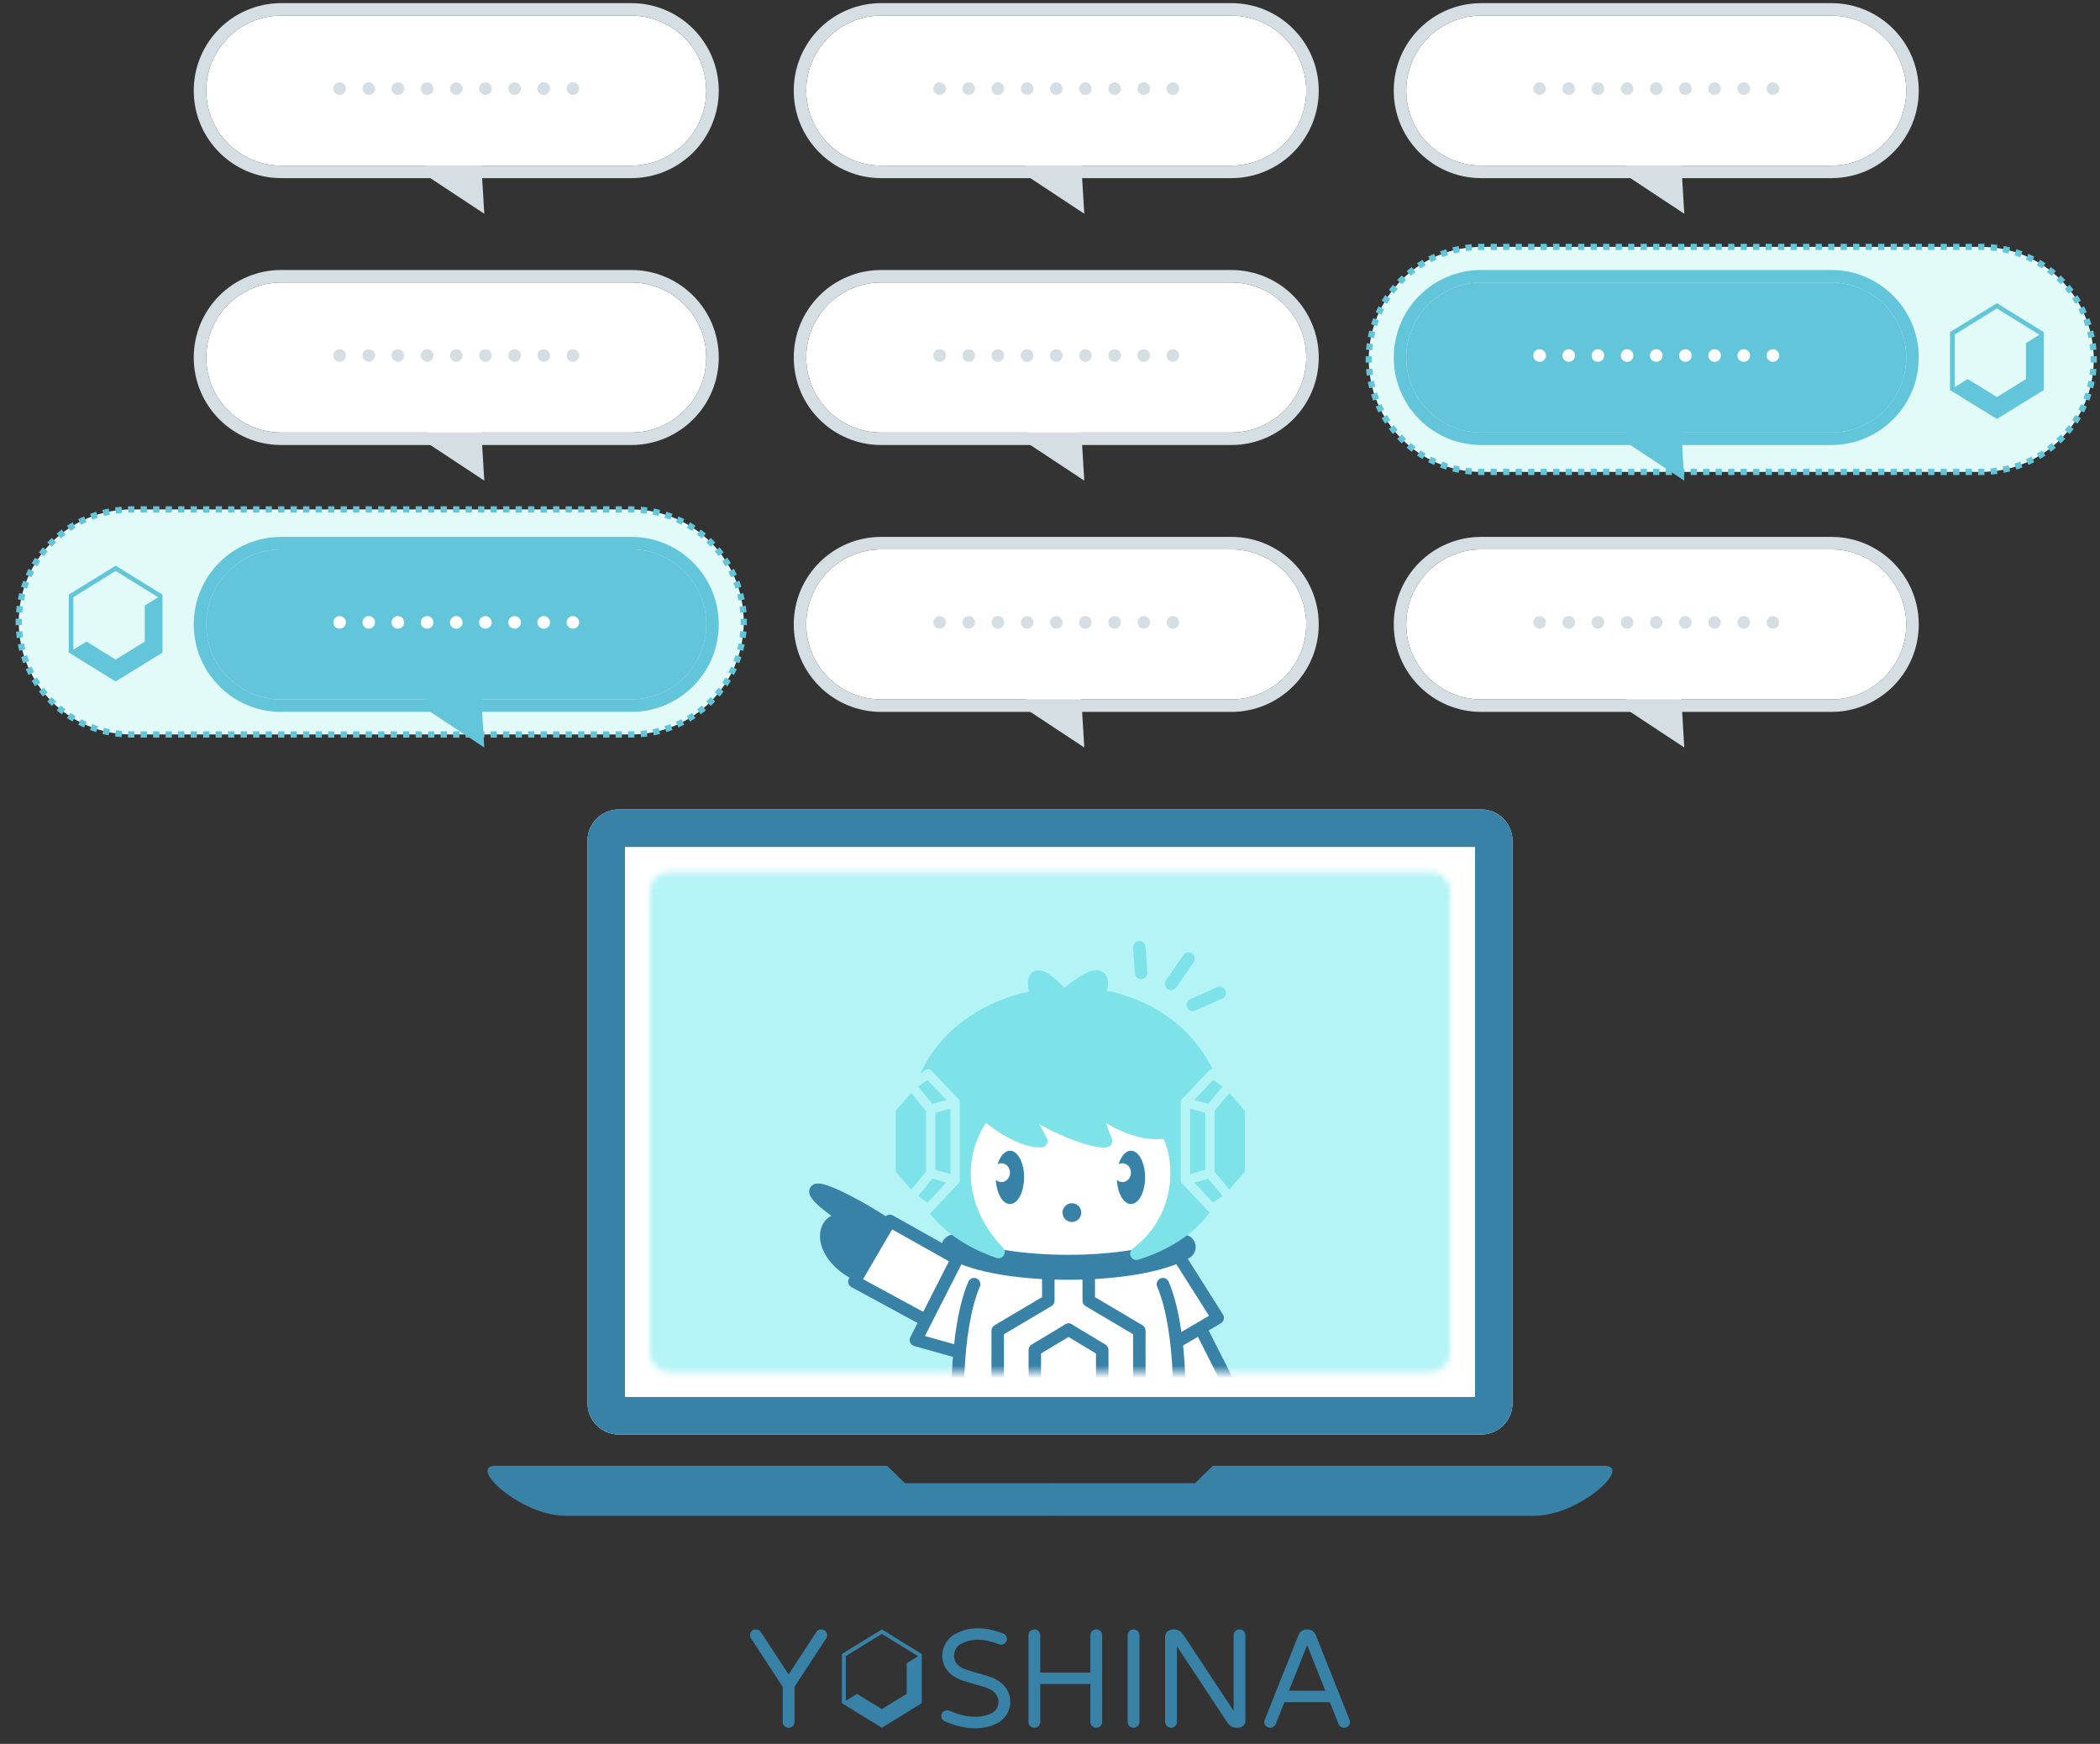 <svg width="336" height="279" viewBox="0 0 336 279" fill="none" xmlns="http://www.w3.org/2000/svg">
<rect x="0" y="0" width="336" height="279" fill="#333333" stroke="none"/>
<path d="M219 57.5C219 47.559 227.059 39.5 237 39.5H317C326.941 39.5 335 47.559 335 57.5C335 67.441 326.941 75.5 317 75.5H237C227.059 75.5 219 67.441 219 57.5Z" fill="#E3FBF8"/>
<path fill-rule="evenodd" clip-rule="evenodd" d="M237 40C236.835 40 236.671 40.002 236.508 40.007L236.48 39.007C236.653 39.002 236.826 39 237 39H237.5V40H237ZM239.5 40H238.5V39H239.5V40ZM241.5 40H240.5V39H241.5V40ZM243.5 40H242.5V39H243.5V40ZM245.5 40H244.5V39H245.5V40ZM247.5 40H246.5V39H247.5V40ZM249.5 40H248.5V39H249.5V40ZM251.5 40H250.5V39H251.5V40ZM253.5 40H252.5V39H253.5V40ZM255.5 40H254.5V39H255.5V40ZM257.5 40H256.5V39H257.5V40ZM259.5 40H258.5V39H259.5V40ZM261.5 40H260.5V39H261.5V40ZM263.5 40H262.5V39H263.5V40ZM265.5 40H264.5V39H265.5V40ZM267.5 40H266.5V39H267.5V40ZM269.5 40H268.5V39H269.5V40ZM271.5 40H270.5V39H271.5V40ZM273.5 40H272.5V39H273.5V40ZM275.5 40H274.5V39H275.5V40ZM277.5 40H276.5V39H277.5V40ZM279.5 40H278.5V39H279.5V40ZM281.5 40H280.5V39H281.5V40ZM283.5 40H282.5V39H283.5V40ZM285.5 40H284.5V39H285.5V40ZM287.5 40H286.5V39H287.5V40ZM289.5 40H288.5V39H289.5V40ZM291.5 40H290.5V39H291.5V40ZM293.5 40H292.5V39H293.5V40ZM295.5 40H294.5V39H295.5V40ZM297.5 40H296.5V39H297.5V40ZM299.5 40H298.5V39H299.5V40ZM301.5 40H300.5V39H301.5V40ZM303.5 40H302.5V39H303.5V40ZM305.5 40H304.5V39H305.5V40ZM307.5 40H306.5V39H307.5V40ZM309.5 40H308.5V39H309.5V40ZM311.5 40H310.5V39H311.5V40ZM313.5 40H312.5V39H313.5V40ZM315.5 40H314.5V39H315.5V40ZM317 40H316.5V39H317C317.174 39 317.347 39.002 317.52 39.007L317.492 40.007C317.329 40.002 317.165 40 317 40ZM235.527 40.061C235.199 40.088 234.874 40.125 234.552 40.17L234.413 39.179C234.754 39.132 235.098 39.093 235.444 39.065L235.527 40.061ZM319.448 40.17C319.126 40.125 318.801 40.088 318.473 40.061L318.556 39.065C318.902 39.093 319.246 39.132 319.587 39.179L319.448 40.17ZM233.584 40.333C233.262 40.397 232.943 40.469 232.627 40.551L232.378 39.582C232.712 39.496 233.049 39.419 233.39 39.352L233.584 40.333ZM321.373 40.551C321.057 40.469 320.738 40.397 320.416 40.333L320.61 39.352C320.951 39.419 321.288 39.496 321.622 39.582L321.373 40.551ZM231.684 40.822C231.371 40.922 231.062 41.03 230.757 41.146L230.4 40.212C230.723 40.089 231.05 39.974 231.38 39.869L231.684 40.822ZM323.243 41.146C322.938 41.03 322.629 40.922 322.316 40.822L322.62 39.869C322.95 39.974 323.277 40.089 323.6 40.212L323.243 41.146ZM229.85 41.522C229.551 41.656 229.256 41.798 228.966 41.949L228.507 41.061C228.813 40.902 229.125 40.751 229.442 40.61L229.85 41.522ZM325.034 41.949C324.744 41.798 324.449 41.656 324.15 41.522L324.558 40.61C324.875 40.751 325.187 40.902 325.493 41.061L325.034 41.949ZM228.108 42.424C227.826 42.591 227.549 42.766 227.277 42.947L226.721 42.116C227.008 41.924 227.301 41.74 227.599 41.563L228.108 42.424ZM326.723 42.947C326.451 42.766 326.174 42.591 325.892 42.424L326.401 41.563C326.699 41.74 326.992 41.924 327.279 42.116L326.723 42.947ZM226.477 43.516C226.215 43.713 225.959 43.918 225.71 44.129L225.064 43.365C225.328 43.142 225.598 42.926 225.875 42.718L226.477 43.516ZM328.29 44.129C328.041 43.918 327.785 43.713 327.523 43.516L328.125 42.718C328.402 42.926 328.672 43.142 328.936 43.365L328.29 44.129ZM224.978 44.783C224.74 45.008 224.508 45.24 224.283 45.478L223.557 44.791C223.794 44.539 224.039 44.294 224.29 44.057L224.978 44.783ZM329.717 45.478C329.492 45.24 329.26 45.008 329.022 44.783L329.71 44.057C329.961 44.294 330.206 44.539 330.443 44.791L329.717 45.478ZM223.629 46.209C223.418 46.459 223.213 46.715 223.016 46.977L222.218 46.375C222.426 46.099 222.642 45.828 222.865 45.564L223.629 46.209ZM330.984 46.977C330.787 46.715 330.582 46.459 330.371 46.209L331.135 45.564C331.358 45.828 331.574 46.099 331.782 46.375L330.984 46.977ZM222.447 47.777C222.265 48.049 222.091 48.326 221.924 48.608L221.063 48.099C221.24 47.801 221.424 47.508 221.616 47.221L222.447 47.777ZM332.076 48.608C331.909 48.326 331.735 48.049 331.553 47.777L332.384 47.221C332.576 47.508 332.76 47.801 332.937 48.099L332.076 48.608ZM221.449 49.466C221.299 49.757 221.156 50.051 221.022 50.35L220.11 49.941C220.251 49.625 220.402 49.313 220.561 49.007L221.449 49.466ZM332.978 50.35C332.844 50.051 332.701 49.757 332.551 49.466L333.439 49.007C333.598 49.313 333.749 49.625 333.89 49.941L332.978 50.35ZM220.646 51.257C220.53 51.562 220.422 51.871 220.322 52.184L219.369 51.88C219.474 51.55 219.589 51.223 219.712 50.9L220.646 51.257ZM333.678 52.184C333.578 51.871 333.47 51.562 333.354 51.257L334.288 50.9C334.411 51.223 334.526 51.55 334.631 51.88L333.678 52.184ZM220.051 53.127C219.969 53.443 219.897 53.762 219.833 54.084L218.852 53.89C218.92 53.549 218.996 53.212 219.082 52.878L220.051 53.127ZM334.167 54.084C334.103 53.762 334.031 53.443 333.949 53.127L334.918 52.878C335.004 53.212 335.08 53.549 335.148 53.89L334.167 54.084ZM219.67 55.052C219.625 55.374 219.588 55.699 219.561 56.027L218.565 55.944C218.593 55.598 218.632 55.254 218.679 54.913L219.67 55.052ZM334.439 56.027C334.412 55.699 334.375 55.374 334.33 55.052L335.321 54.913C335.368 55.254 335.407 55.598 335.435 55.944L334.439 56.027ZM219.507 57.008C219.502 57.171 219.5 57.335 219.5 57.5C219.5 57.665 219.502 57.829 219.507 57.992L218.507 58.02C218.502 57.847 218.5 57.674 218.5 57.5C218.5 57.326 218.502 57.153 218.507 56.98L219.507 57.008ZM334.5 57.5C334.5 57.335 334.498 57.171 334.493 57.008L335.493 56.98C335.498 57.153 335.5 57.326 335.5 57.5C335.5 57.674 335.498 57.847 335.493 58.02L334.493 57.992C334.498 57.829 334.5 57.665 334.5 57.5ZM219.561 58.973C219.588 59.301 219.625 59.626 219.67 59.948L218.679 60.087C218.632 59.746 218.593 59.402 218.565 59.056L219.561 58.973ZM334.33 59.948C334.375 59.626 334.412 59.301 334.439 58.973L335.435 59.056C335.407 59.402 335.368 59.746 335.321 60.087L334.33 59.948ZM219.833 60.916C219.897 61.238 219.969 61.557 220.051 61.873L219.082 62.122C218.996 61.788 218.92 61.451 218.852 61.11L219.833 60.916ZM333.949 61.873C334.031 61.557 334.103 61.238 334.167 60.916L335.148 61.11C335.08 61.451 335.004 61.788 334.918 62.122L333.949 61.873ZM220.322 62.816C220.422 63.129 220.53 63.438 220.646 63.743L219.712 64.1C219.589 63.777 219.474 63.45 219.369 63.12L220.322 62.816ZM333.354 63.743C333.47 63.438 333.578 63.129 333.678 62.816L334.631 63.12C334.526 63.45 334.411 63.777 334.288 64.1L333.354 63.743ZM221.022 64.65C221.156 64.949 221.299 65.243 221.449 65.534L220.561 65.993C220.402 65.687 220.251 65.375 220.11 65.058L221.022 64.65ZM332.551 65.534C332.701 65.243 332.844 64.949 332.978 64.65L333.89 65.058C333.749 65.375 333.598 65.687 333.439 65.993L332.551 65.534ZM221.924 66.392C222.091 66.674 222.265 66.951 222.447 67.223L221.616 67.779C221.424 67.492 221.24 67.199 221.063 66.901L221.924 66.392ZM331.553 67.223C331.735 66.951 331.909 66.674 332.076 66.392L332.937 66.901C332.76 67.199 332.576 67.492 332.384 67.779L331.553 67.223ZM223.016 68.023C223.213 68.285 223.418 68.541 223.629 68.79L222.865 69.436C222.642 69.172 222.426 68.901 222.218 68.625L223.016 68.023ZM330.371 68.79C330.582 68.541 330.787 68.285 330.984 68.023L331.782 68.625C331.574 68.901 331.358 69.172 331.135 69.436L330.371 68.79ZM224.283 69.522C224.508 69.76 224.74 69.992 224.978 70.217L224.29 70.943C224.039 70.706 223.794 70.461 223.557 70.21L224.283 69.522ZM329.022 70.217C329.26 69.992 329.492 69.76 329.717 69.522L330.443 70.21C330.206 70.461 329.961 70.706 329.71 70.943L329.022 70.217ZM225.71 70.871C225.959 71.082 226.215 71.287 226.477 71.484L225.875 72.282C225.598 72.074 225.328 71.858 225.064 71.635L225.71 70.871ZM327.523 71.484C327.785 71.287 328.041 71.082 328.29 70.871L328.936 71.635C328.672 71.858 328.402 72.074 328.125 72.282L327.523 71.484ZM227.277 72.053C227.549 72.234 227.826 72.409 228.108 72.576L227.599 73.437C227.301 73.26 227.008 73.076 226.721 72.884L227.277 72.053ZM325.892 72.576C326.174 72.409 326.451 72.234 326.723 72.053L327.279 72.884C326.992 73.076 326.699 73.26 326.401 73.437L325.892 72.576ZM228.966 73.051C229.256 73.201 229.551 73.344 229.85 73.478L229.442 74.39C229.125 74.249 228.813 74.098 228.507 73.939L228.966 73.051ZM324.15 73.478C324.449 73.344 324.744 73.201 325.034 73.051L325.493 73.939C325.187 74.098 324.875 74.249 324.558 74.39L324.15 73.478ZM230.757 73.854C231.062 73.97 231.371 74.078 231.684 74.178L231.38 75.131C231.05 75.025 230.723 74.911 230.4 74.788L230.757 73.854ZM322.316 74.178C322.629 74.078 322.938 73.97 323.243 73.854L323.6 74.788C323.277 74.911 322.95 75.025 322.62 75.131L322.316 74.178ZM232.627 74.449C232.943 74.531 233.262 74.603 233.584 74.667L233.39 75.648C233.049 75.581 232.712 75.504 232.378 75.418L232.627 74.449ZM320.416 74.667C320.738 74.603 321.057 74.531 321.373 74.449L321.622 75.418C321.288 75.504 320.951 75.581 320.61 75.648L320.416 74.667ZM234.552 74.83C234.874 74.875 235.199 74.912 235.527 74.939L235.444 75.936C235.098 75.907 234.754 75.868 234.413 75.82L234.552 74.83ZM318.473 74.939C318.801 74.912 319.126 74.875 319.448 74.83L319.587 75.82C319.246 75.868 318.902 75.907 318.556 75.936L318.473 74.939ZM236.508 74.993C236.671 74.998 236.835 75 237 75H237.5V76H237C236.826 76 236.653 75.998 236.48 75.993L236.508 74.993ZM317 75C317.165 75 317.329 74.998 317.492 74.993L317.52 75.993C317.347 75.998 317.174 76 317 76H316.5V75H317ZM238.5 75H239.5V76H238.5V75ZM240.5 75H241.5V76H240.5V75ZM242.5 75H243.5V76H242.5V75ZM244.5 75H245.5V76H244.5V75ZM246.5 75H247.5V76H246.5V75ZM248.5 75H249.5V76H248.5V75ZM250.5 75H251.5V76H250.5V75ZM252.5 75H253.5V76H252.5V75ZM254.5 75H255.5V76H254.5V75ZM256.5 75H257.5V76H256.5V75ZM258.5 75H259.5V76H258.5V75ZM260.5 75H261.5V76H260.5V75ZM262.5 75H263.5V76H262.5V75ZM264.5 75H265.5V76H264.5V75ZM266.5 75H267.5V76H266.5V75ZM268.5 75H269.5V76H268.5V75ZM270.5 75H271.5V76H270.5V75ZM272.5 75H273.5V76H272.5V75ZM274.5 75H275.5V76H274.5V75ZM276.5 75H277.5V76H276.5V75ZM278.5 75H279.5V76H278.5V75ZM280.5 75H281.5V76H280.5V75ZM282.5 75H283.5V76H282.5V75ZM284.5 75H285.5V76H284.5V75ZM286.5 75H287.5V76H286.5V75ZM288.5 75H289.5V76H288.5V75ZM290.5 75H291.5V76H290.5V75ZM292.5 75H293.5V76H292.5V75ZM294.5 75H295.5V76H294.5V75ZM296.5 75H297.5V76H296.5V75ZM298.5 75H299.5V76H298.5V75ZM300.5 75H301.5V76H300.5V75ZM302.5 75H303.5V76H302.5V75ZM304.5 75H305.5V76H304.5V75ZM306.5 75H307.5V76H306.5V75ZM308.5 75H309.5V76H308.5V75ZM310.5 75H311.5V76H310.5V75ZM312.5 75H313.5V76H312.5V75ZM314.5 75H315.5V76H314.5V75Z" fill="#62C5DA"/>
<path d="M319.5 48.5L312 53.132V62.398L319.5 67.029L327 62.398V53.132L319.5 48.5ZM312.739 53.527L319.5 49.349L326.261 53.523V53.584L324.164 54.879V60.643L319.5 63.523L314.836 60.643L312.739 61.938V53.527Z" fill="#62C5DA"/>
<path d="M3 99.5C3 89.559 11.059 81.5 21 81.5H101C110.941 81.5 119 89.559 119 99.5C119 109.441 110.941 117.5 101 117.5H21C11.059 117.5 3 109.441 3 99.5Z" fill="#E3FBF8"/>
<path fill-rule="evenodd" clip-rule="evenodd" d="M21 82C20.835 82 20.671 82.002 20.508 82.007L20.48 81.007C20.653 81.002 20.826 81 21 81H21.5V82H21ZM23.5 82H22.5V81H23.5V82ZM25.5 82H24.5V81H25.5V82ZM27.5 82H26.5V81H27.5V82ZM29.5 82H28.5V81H29.5V82ZM31.5 82H30.5V81H31.5V82ZM33.5 82H32.5V81H33.5V82ZM35.5 82H34.5V81H35.5V82ZM37.5 82H36.5V81H37.5V82ZM39.5 82H38.5V81H39.5V82ZM41.5 82H40.5V81H41.5V82ZM43.5 82H42.5V81H43.5V82ZM45.5 82H44.5V81H45.5V82ZM47.5 82H46.5V81H47.5V82ZM49.5 82H48.5V81H49.5V82ZM51.5 82H50.5V81H51.5V82ZM53.5 82H52.5V81H53.5V82ZM55.5 82H54.5V81H55.5V82ZM57.5 82H56.5V81H57.5V82ZM59.5 82H58.5V81H59.5V82ZM61.5 82H60.5V81H61.5V82ZM63.5 82H62.5V81H63.5V82ZM65.5 82H64.5V81H65.5V82ZM67.5 82H66.5V81H67.5V82ZM69.5 82H68.5V81H69.5V82ZM71.5 82H70.5V81H71.5V82ZM73.5 82H72.5V81H73.5V82ZM75.5 82H74.5V81H75.5V82ZM77.5 82H76.5V81H77.5V82ZM79.5 82H78.5V81H79.5V82ZM81.5 82H80.5V81H81.5V82ZM83.5 82H82.5V81H83.5V82ZM85.5 82H84.5V81H85.5V82ZM87.5 82H86.5V81H87.5V82ZM89.5 82H88.5V81H89.5V82ZM91.5 82H90.5V81H91.5V82ZM93.5 82H92.5V81H93.5V82ZM95.5 82H94.5V81H95.5V82ZM97.5 82H96.5V81H97.5V82ZM99.5 82H98.5V81H99.5V82ZM101 82H100.5V81H101C101.174 81 101.347 81.002 101.52 81.007L101.492 82.007C101.329 82.002 101.165 82 101 82ZM19.527 82.061C19.199 82.088 18.874 82.125 18.552 82.17L18.413 81.18C18.754 81.132 19.098 81.093 19.444 81.064L19.527 82.061ZM103.448 82.17C103.126 82.125 102.801 82.088 102.473 82.061L102.556 81.064C102.902 81.093 103.246 81.132 103.587 81.18L103.448 82.17ZM17.584 82.333C17.262 82.397 16.943 82.469 16.627 82.551L16.378 81.582C16.712 81.496 17.049 81.419 17.39 81.352L17.584 82.333ZM105.373 82.551C105.057 82.469 104.738 82.397 104.416 82.333L104.61 81.352C104.951 81.419 105.288 81.496 105.622 81.582L105.373 82.551ZM15.684 82.822C15.371 82.922 15.062 83.03 14.757 83.146L14.4 82.212C14.723 82.089 15.05 81.975 15.38 81.869L15.684 82.822ZM107.243 83.146C106.938 83.03 106.629 82.922 106.316 82.822L106.62 81.869C106.95 81.975 107.277 82.089 107.6 82.212L107.243 83.146ZM13.851 83.522C13.551 83.656 13.257 83.799 12.966 83.949L12.507 83.061C12.813 82.902 13.125 82.751 13.441 82.61L13.851 83.522ZM109.034 83.949C108.744 83.799 108.449 83.656 108.15 83.522L108.558 82.61C108.875 82.751 109.187 82.902 109.493 83.061L109.034 83.949ZM12.108 84.424C11.826 84.591 11.549 84.766 11.277 84.947L10.721 84.116C11.008 83.924 11.301 83.74 11.599 83.563L12.108 84.424ZM110.723 84.947C110.451 84.766 110.174 84.591 109.892 84.424L110.401 83.563C110.699 83.74 110.992 83.924 111.279 84.116L110.723 84.947ZM10.477 85.516C10.215 85.713 9.959 85.918 9.71 86.129L9.064 85.365C9.328 85.142 9.598 84.926 9.875 84.718L10.477 85.516ZM112.29 86.129C112.041 85.918 111.785 85.713 111.523 85.516L112.125 84.718C112.402 84.926 112.672 85.142 112.936 85.365L112.29 86.129ZM8.978 86.783C8.74 87.008 8.508 87.24 8.283 87.478L7.557 86.79C7.794 86.539 8.039 86.294 8.29 86.057L8.978 86.783ZM113.717 87.478C113.492 87.24 113.26 87.008 113.022 86.783L113.71 86.057C113.961 86.294 114.206 86.539 114.443 86.79L113.717 87.478ZM7.629 88.21C7.418 88.459 7.213 88.715 7.016 88.977L6.218 88.375C6.426 88.099 6.642 87.828 6.865 87.564L7.629 88.21ZM114.984 88.977C114.787 88.715 114.582 88.459 114.371 88.21L115.135 87.564C115.358 87.828 115.574 88.099 115.782 88.375L114.984 88.977ZM6.447 89.777C6.265 90.049 6.091 90.326 5.924 90.608L5.063 90.099C5.24 89.801 5.424 89.508 5.616 89.221L6.447 89.777ZM116.076 90.608C115.909 90.326 115.735 90.049 115.553 89.777L116.384 89.221C116.576 89.508 116.76 89.801 116.937 90.099L116.076 90.608ZM5.449 91.466C5.299 91.757 5.156 92.051 5.022 92.35L4.11 91.942C4.251 91.625 4.402 91.313 4.561 91.007L5.449 91.466ZM116.978 92.35C116.844 92.051 116.701 91.757 116.551 91.466L117.439 91.007C117.598 91.313 117.749 91.625 117.89 91.942L116.978 92.35ZM4.646 93.257C4.53 93.562 4.422 93.871 4.322 94.184L3.369 93.88C3.474 93.549 3.589 93.223 3.712 92.9L4.646 93.257ZM117.678 94.184C117.578 93.871 117.47 93.562 117.354 93.257L118.288 92.9C118.411 93.223 118.526 93.549 118.631 93.88L117.678 94.184ZM4.051 95.127C3.969 95.443 3.897 95.762 3.833 96.084L2.852 95.89C2.92 95.549 2.996 95.212 3.082 94.878L4.051 95.127ZM118.167 96.084C118.103 95.762 118.031 95.443 117.949 95.127L118.918 94.878C119.004 95.212 119.08 95.549 119.148 95.89L118.167 96.084ZM3.67 97.052C3.625 97.374 3.588 97.699 3.561 98.027L2.565 97.944C2.593 97.598 2.632 97.254 2.679 96.913L3.67 97.052ZM118.439 98.027C118.412 97.699 118.375 97.374 118.33 97.052L119.321 96.913C119.368 97.254 119.407 97.598 119.435 97.944L118.439 98.027ZM3.507 99.008C3.502 99.171 3.5 99.335 3.5 99.5C3.5 99.665 3.502 99.829 3.507 99.992L2.507 100.02C2.502 99.847 2.5 99.674 2.5 99.5C2.5 99.326 2.502 99.153 2.507 98.98L3.507 99.008ZM118.5 99.5C118.5 99.335 118.498 99.171 118.493 99.008L119.493 98.98C119.498 99.153 119.5 99.326 119.5 99.5C119.5 99.674 119.498 99.847 119.493 100.02L118.493 99.992C118.498 99.829 118.5 99.665 118.5 99.5ZM3.561 100.973C3.588 101.301 3.625 101.626 3.67 101.948L2.679 102.087C2.632 101.746 2.593 101.402 2.565 101.056L3.561 100.973ZM118.33 101.948C118.375 101.626 118.412 101.301 118.439 100.973L119.435 101.056C119.407 101.402 119.368 101.746 119.321 102.087L118.33 101.948ZM3.833 102.916C3.897 103.238 3.969 103.557 4.051 103.873L3.082 104.122C2.996 103.788 2.92 103.451 2.852 103.11L3.833 102.916ZM117.949 103.873C118.031 103.557 118.103 103.238 118.167 102.916L119.148 103.11C119.08 103.451 119.004 103.788 118.918 104.122L117.949 103.873ZM4.322 104.816C4.422 105.129 4.53 105.438 4.646 105.743L3.712 106.1C3.589 105.777 3.474 105.45 3.369 105.12L4.322 104.816ZM117.354 105.743C117.47 105.438 117.578 105.129 117.678 104.816L118.631 105.12C118.526 105.45 118.411 105.777 118.288 106.1L117.354 105.743ZM5.022 106.65C5.156 106.949 5.299 107.244 5.449 107.534L4.561 107.993C4.402 107.687 4.251 107.375 4.11 107.058L5.022 106.65ZM116.551 107.534C116.701 107.244 116.844 106.949 116.978 106.65L117.89 107.058C117.749 107.375 117.598 107.687 117.439 107.993L116.551 107.534ZM5.924 108.392C6.091 108.674 6.265 108.951 6.447 109.223L5.616 109.779C5.424 109.492 5.24 109.199 5.063 108.901L5.924 108.392ZM115.553 109.223C115.735 108.951 115.909 108.674 116.076 108.392L116.937 108.901C116.76 109.199 116.576 109.492 116.384 109.779L115.553 109.223ZM7.016 110.023C7.213 110.285 7.418 110.541 7.629 110.79L6.865 111.436C6.642 111.172 6.426 110.902 6.218 110.625L7.016 110.023ZM114.371 110.79C114.582 110.541 114.787 110.285 114.984 110.023L115.782 110.625C115.574 110.902 115.358 111.172 115.135 111.436L114.371 110.79ZM8.283 111.522C8.508 111.76 8.74 111.992 8.978 112.217L8.29 112.943C8.039 112.706 7.794 112.461 7.557 112.21L8.283 111.522ZM113.022 112.217C113.26 111.992 113.492 111.76 113.717 111.522L114.443 112.21C114.206 112.461 113.961 112.706 113.71 112.943L113.022 112.217ZM9.71 112.871C9.959 113.082 10.215 113.287 10.477 113.484L9.875 114.282C9.598 114.074 9.328 113.858 9.064 113.635L9.71 112.871ZM111.523 113.484C111.785 113.287 112.041 113.082 112.29 112.871L112.936 113.635C112.672 113.858 112.402 114.074 112.125 114.282L111.523 113.484ZM11.277 114.053C11.549 114.235 11.826 114.409 12.108 114.576L11.599 115.437C11.301 115.26 11.008 115.076 10.721 114.884L11.277 114.053ZM109.892 114.576C110.174 114.409 110.451 114.235 110.723 114.053L111.279 114.884C110.992 115.076 110.699 115.26 110.401 115.437L109.892 114.576ZM12.966 115.051C13.257 115.201 13.551 115.344 13.851 115.478L13.441 116.39C13.125 116.249 12.813 116.098 12.507 115.939L12.966 115.051ZM108.15 115.478C108.449 115.344 108.744 115.201 109.034 115.051L109.493 115.939C109.187 116.098 108.875 116.249 108.558 116.39L108.15 115.478ZM14.757 115.854C15.062 115.97 15.371 116.078 15.684 116.178L15.38 117.131C15.05 117.026 14.723 116.911 14.4 116.788L14.757 115.854ZM106.316 116.178C106.629 116.078 106.938 115.97 107.243 115.854L107.6 116.788C107.277 116.911 106.95 117.026 106.62 117.131L106.316 116.178ZM16.627 116.449C16.943 116.531 17.262 116.603 17.584 116.667L17.39 117.648C17.049 117.58 16.712 117.504 16.378 117.418L16.627 116.449ZM104.416 116.667C104.738 116.603 105.057 116.531 105.373 116.449L105.622 117.418C105.288 117.504 104.951 117.58 104.61 117.648L104.416 116.667ZM18.552 116.83C18.874 116.875 19.199 116.912 19.527 116.939L19.444 117.935C19.098 117.907 18.754 117.868 18.413 117.821L18.552 116.83ZM102.473 116.939C102.801 116.912 103.126 116.875 103.448 116.83L103.587 117.821C103.246 117.868 102.902 117.907 102.556 117.935L102.473 116.939ZM20.508 116.993C20.671 116.998 20.835 117 21 117H21.5V118H21C20.826 118 20.653 117.998 20.48 117.993L20.508 116.993ZM101 117C101.165 117 101.329 116.998 101.492 116.993L101.52 117.993C101.347 117.998 101.174 118 101 118H100.5V117H101ZM22.5 117H23.5V118H22.5V117ZM24.5 117H25.5V118H24.5V117ZM26.5 117H27.5V118H26.5V117ZM28.5 117H29.5V118H28.5V117ZM30.5 117H31.5V118H30.5V117ZM32.5 117H33.5V118H32.5V117ZM34.5 117H35.5V118H34.5V117ZM36.5 117H37.5V118H36.5V117ZM38.5 117H39.5V118H38.5V117ZM40.5 117H41.5V118H40.5V117ZM42.5 117H43.5V118H42.5V117ZM44.5 117H45.5V118H44.5V117ZM46.5 117H47.5V118H46.5V117ZM48.5 117H49.5V118H48.5V117ZM50.5 117H51.5V118H50.5V117ZM52.5 117H53.5V118H52.5V117ZM54.5 117H55.5V118H54.5V117ZM56.5 117H57.5V118H56.5V117ZM58.5 117H59.5V118H58.5V117ZM60.5 117H61.5V118H60.5V117ZM62.5 117H63.5V118H62.5V117ZM64.5 117H65.5V118H64.5V117ZM66.5 117H67.5V118H66.5V117ZM68.5 117H69.5V118H68.5V117ZM70.5 117H71.5V118H70.5V117ZM72.5 117H73.5V118H72.5V117ZM74.5 117H75.5V118H74.5V117ZM76.5 117H77.5V118H76.5V117ZM78.5 117H79.5V118H78.5V117ZM80.5 117H81.5V118H80.5V117ZM82.5 117H83.5V118H82.5V117ZM84.5 117H85.5V118H84.5V117ZM86.5 117H87.5V118H86.5V117ZM88.5 117H89.5V118H88.5V117ZM90.5 117H91.5V118H90.5V117ZM92.5 117H93.5V118H92.5V117ZM94.5 117H95.5V118H94.5V117ZM96.5 117H97.5V118H96.5V117ZM98.5 117H99.5V118H98.5V117Z" fill="#62C5DA"/>
<path d="M77.485 34.197L66.929 27.227L76.727 21.571L77.485 34.197Z" fill="#D4DEE3"/>
<path d="M33 14.5C33 7.873 38.373 2.5 45 2.5H101C107.627 2.5 113 7.873 113 14.5C113 21.127 107.627 26.5 101 26.5H45C38.373 26.5 33 21.127 33 14.5Z" fill="white"/>
<path fill-rule="evenodd" clip-rule="evenodd" d="M45 0.5H101C108.732 0.5 115 6.768 115 14.5C115 22.232 108.732 28.5 101 28.5H45C37.268 28.5 31 22.232 31 14.5C31 6.768 37.268 0.5 45 0.5ZM45 2.5C38.373 2.5 33 7.873 33 14.5C33 21.127 38.373 26.5 45 26.5H101C107.627 26.5 113 21.127 113 14.5C113 7.873 107.627 2.5 101 2.5H45Z" fill="#D4DEE3"/>
<path d="M54.338 13.172C53.778 13.172 53.33 13.62 53.33 14.18C53.33 14.74 53.778 15.188 54.338 15.188C54.898 15.188 55.346 14.74 55.346 14.18C55.346 13.62 54.898 13.172 54.338 13.172ZM59 13.172C58.44 13.172 57.992 13.62 57.992 14.18C57.992 14.74 58.44 15.188 59 15.188C59.56 15.188 60.008 14.74 60.008 14.18C60.008 13.62 59.56 13.172 59 13.172ZM63.662 13.172C63.102 13.172 62.654 13.62 62.654 14.18C62.654 14.74 63.102 15.188 63.662 15.188C64.222 15.188 64.67 14.74 64.67 14.18C64.67 13.62 64.222 13.172 63.662 13.172Z" fill="#D4DEE3"/>
<path d="M68.338 13.172C67.778 13.172 67.33 13.62 67.33 14.18C67.33 14.74 67.778 15.188 68.338 15.188C68.898 15.188 69.346 14.74 69.346 14.18C69.346 13.62 68.898 13.172 68.338 13.172ZM73 13.172C72.44 13.172 71.992 13.62 71.992 14.18C71.992 14.74 72.44 15.188 73 15.188C73.56 15.188 74.008 14.74 74.008 14.18C74.008 13.62 73.56 13.172 73 13.172ZM77.662 13.172C77.102 13.172 76.654 13.62 76.654 14.18C76.654 14.74 77.102 15.188 77.662 15.188C78.222 15.188 78.67 14.74 78.67 14.18C78.67 13.62 78.222 13.172 77.662 13.172Z" fill="#D4DEE3"/>
<path d="M82.338 13.172C81.778 13.172 81.33 13.62 81.33 14.18C81.33 14.74 81.778 15.188 82.338 15.188C82.898 15.188 83.346 14.74 83.346 14.18C83.346 13.62 82.898 13.172 82.338 13.172ZM87 13.172C86.44 13.172 85.992 13.62 85.992 14.18C85.992 14.74 86.44 15.188 87 15.188C87.56 15.188 88.008 14.74 88.008 14.18C88.008 13.62 87.56 13.172 87 13.172ZM91.662 13.172C91.102 13.172 90.654 13.62 90.654 14.18C90.654 14.74 91.102 15.188 91.662 15.188C92.222 15.188 92.67 14.74 92.67 14.18C92.67 13.62 92.222 13.172 91.662 13.172Z" fill="#D4DEE3"/>
<path d="M173.485 34.197L162.929 27.227L172.727 21.571L173.485 34.197Z" fill="#D4DEE3"/>
<path d="M129 14.5C129 7.873 134.373 2.5 141 2.5H197C203.627 2.5 209 7.873 209 14.5C209 21.127 203.627 26.5 197 26.5H141C134.373 26.5 129 21.127 129 14.5Z" fill="white"/>
<path fill-rule="evenodd" clip-rule="evenodd" d="M141 0.5H197C204.732 0.5 211 6.768 211 14.5C211 22.232 204.732 28.5 197 28.5H141C133.268 28.5 127 22.232 127 14.5C127 6.768 133.268 0.5 141 0.5ZM141 2.5C134.373 2.5 129 7.873 129 14.5C129 21.127 134.373 26.5 141 26.5H197C203.627 26.5 209 21.127 209 14.5C209 7.873 203.627 2.5 197 2.5H141Z" fill="#D4DEE3"/>
<path d="M150.338 13.172C149.778 13.172 149.33 13.62 149.33 14.18C149.33 14.74 149.778 15.188 150.338 15.188C150.898 15.188 151.346 14.74 151.346 14.18C151.346 13.62 150.898 13.172 150.338 13.172ZM155 13.172C154.44 13.172 153.992 13.62 153.992 14.18C153.992 14.74 154.44 15.188 155 15.188C155.56 15.188 156.008 14.74 156.008 14.18C156.008 13.62 155.56 13.172 155 13.172ZM159.662 13.172C159.102 13.172 158.654 13.62 158.654 14.18C158.654 14.74 159.102 15.188 159.662 15.188C160.222 15.188 160.67 14.74 160.67 14.18C160.67 13.62 160.222 13.172 159.662 13.172Z" fill="#D4DEE3"/>
<path d="M164.338 13.172C163.778 13.172 163.33 13.62 163.33 14.18C163.33 14.74 163.778 15.188 164.338 15.188C164.898 15.188 165.346 14.74 165.346 14.18C165.346 13.62 164.898 13.172 164.338 13.172ZM169 13.172C168.44 13.172 167.992 13.62 167.992 14.18C167.992 14.74 168.44 15.188 169 15.188C169.56 15.188 170.008 14.74 170.008 14.18C170.008 13.62 169.56 13.172 169 13.172ZM173.662 13.172C173.102 13.172 172.654 13.62 172.654 14.18C172.654 14.74 173.102 15.188 173.662 15.188C174.222 15.188 174.67 14.74 174.67 14.18C174.67 13.62 174.222 13.172 173.662 13.172Z" fill="#D4DEE3"/>
<path d="M178.338 13.172C177.778 13.172 177.33 13.62 177.33 14.18C177.33 14.74 177.778 15.188 178.338 15.188C178.898 15.188 179.346 14.74 179.346 14.18C179.346 13.62 178.898 13.172 178.338 13.172ZM183 13.172C182.44 13.172 181.992 13.62 181.992 14.18C181.992 14.74 182.44 15.188 183 15.188C183.56 15.188 184.008 14.74 184.008 14.18C184.008 13.62 183.56 13.172 183 13.172ZM187.662 13.172C187.102 13.172 186.654 13.62 186.654 14.18C186.654 14.74 187.102 15.188 187.662 15.188C188.222 15.188 188.67 14.74 188.67 14.18C188.67 13.62 188.222 13.172 187.662 13.172Z" fill="#D4DEE3"/>
<path d="M269.485 34.197L258.929 27.227L268.727 21.571L269.485 34.197Z" fill="#D4DEE3"/>
<path d="M225 14.5C225 7.873 230.373 2.5 237 2.5H293C299.627 2.5 305 7.873 305 14.5C305 21.127 299.627 26.5 293 26.5H237C230.373 26.5 225 21.127 225 14.5Z" fill="white"/>
<path fill-rule="evenodd" clip-rule="evenodd" d="M237 0.5H293C300.732 0.5 307 6.768 307 14.5C307 22.232 300.732 28.5 293 28.5H237C229.268 28.5 223 22.232 223 14.5C223 6.768 229.268 0.5 237 0.5ZM237 2.5C230.373 2.5 225 7.873 225 14.5C225 21.127 230.373 26.5 237 26.5H293C299.627 26.5 305 21.127 305 14.5C305 7.873 299.627 2.5 293 2.5H237Z" fill="#D4DEE3"/>
<path d="M246.338 13.172C245.778 13.172 245.33 13.62 245.33 14.18C245.33 14.74 245.778 15.188 246.338 15.188C246.898 15.188 247.346 14.74 247.346 14.18C247.346 13.62 246.898 13.172 246.338 13.172ZM251 13.172C250.44 13.172 249.992 13.62 249.992 14.18C249.992 14.74 250.44 15.188 251 15.188C251.56 15.188 252.008 14.74 252.008 14.18C252.008 13.62 251.56 13.172 251 13.172ZM255.662 13.172C255.102 13.172 254.654 13.62 254.654 14.18C254.654 14.74 255.102 15.188 255.662 15.188C256.222 15.188 256.67 14.74 256.67 14.18C256.67 13.62 256.222 13.172 255.662 13.172Z" fill="#D4DEE3"/>
<path d="M260.338 13.172C259.778 13.172 259.33 13.62 259.33 14.18C259.33 14.74 259.778 15.188 260.338 15.188C260.898 15.188 261.346 14.74 261.346 14.18C261.346 13.62 260.898 13.172 260.338 13.172ZM265 13.172C264.44 13.172 263.992 13.62 263.992 14.18C263.992 14.74 264.44 15.188 265 15.188C265.56 15.188 266.008 14.74 266.008 14.18C266.008 13.62 265.56 13.172 265 13.172ZM269.662 13.172C269.102 13.172 268.654 13.62 268.654 14.18C268.654 14.74 269.102 15.188 269.662 15.188C270.222 15.188 270.67 14.74 270.67 14.18C270.67 13.62 270.222 13.172 269.662 13.172Z" fill="#D4DEE3"/>
<path d="M274.338 13.172C273.778 13.172 273.33 13.62 273.33 14.18C273.33 14.74 273.778 15.188 274.338 15.188C274.898 15.188 275.346 14.74 275.346 14.18C275.346 13.62 274.898 13.172 274.338 13.172ZM279 13.172C278.44 13.172 277.992 13.62 277.992 14.18C277.992 14.74 278.44 15.188 279 15.188C279.56 15.188 280.008 14.74 280.008 14.18C280.008 13.62 279.56 13.172 279 13.172ZM283.662 13.172C283.102 13.172 282.654 13.62 282.654 14.18C282.654 14.74 283.102 15.188 283.662 15.188C284.222 15.188 284.67 14.74 284.67 14.18C284.67 13.62 284.222 13.172 283.662 13.172Z" fill="#D4DEE3"/>
<path d="M77.485 76.894L66.929 69.925L76.727 64.268L77.485 76.894Z" fill="#D4DEE3"/>
<path d="M33 57.197C33 50.57 38.373 45.197 45 45.197H101C107.627 45.197 113 50.57 113 57.197C113 63.825 107.627 69.197 101 69.197H45C38.373 69.197 33 63.825 33 57.197Z" fill="white"/>
<path fill-rule="evenodd" clip-rule="evenodd" d="M45 43.197H101C108.732 43.197 115 49.465 115 57.197C115 64.929 108.732 71.197 101 71.197H45C37.268 71.197 31 64.929 31 57.197C31 49.465 37.268 43.197 45 43.197ZM45 45.197C38.373 45.197 33 50.57 33 57.197C33 63.825 38.373 69.197 45 69.197H101C107.627 69.197 113 63.825 113 57.197C113 50.57 107.627 45.197 101 45.197H45Z" fill="#D4DEE3"/>
<path d="M54.338 55.869C53.778 55.869 53.33 56.317 53.33 56.877C53.33 57.437 53.778 57.885 54.338 57.885C54.898 57.885 55.346 57.437 55.346 56.877C55.346 56.317 54.898 55.869 54.338 55.869ZM59 55.869C58.44 55.869 57.992 56.317 57.992 56.877C57.992 57.437 58.44 57.885 59 57.885C59.56 57.885 60.008 57.437 60.008 56.877C60.008 56.317 59.56 55.869 59 55.869ZM63.662 55.869C63.102 55.869 62.654 56.317 62.654 56.877C62.654 57.437 63.102 57.885 63.662 57.885C64.222 57.885 64.67 57.437 64.67 56.877C64.67 56.317 64.222 55.869 63.662 55.869Z" fill="#D4DEE3"/>
<path d="M68.338 55.869C67.778 55.869 67.33 56.317 67.33 56.877C67.33 57.437 67.778 57.885 68.338 57.885C68.898 57.885 69.346 57.437 69.346 56.877C69.346 56.317 68.898 55.869 68.338 55.869ZM73 55.869C72.44 55.869 71.992 56.317 71.992 56.877C71.992 57.437 72.44 57.885 73 57.885C73.56 57.885 74.008 57.437 74.008 56.877C74.008 56.317 73.56 55.869 73 55.869ZM77.662 55.869C77.102 55.869 76.654 56.317 76.654 56.877C76.654 57.437 77.102 57.885 77.662 57.885C78.222 57.885 78.67 57.437 78.67 56.877C78.67 56.317 78.222 55.869 77.662 55.869Z" fill="#D4DEE3"/>
<path d="M82.338 55.869C81.778 55.869 81.33 56.317 81.33 56.877C81.33 57.437 81.778 57.885 82.338 57.885C82.898 57.885 83.346 57.437 83.346 56.877C83.346 56.317 82.898 55.869 82.338 55.869ZM87 55.869C86.44 55.869 85.992 56.317 85.992 56.877C85.992 57.437 86.44 57.885 87 57.885C87.56 57.885 88.008 57.437 88.008 56.877C88.008 56.317 87.56 55.869 87 55.869ZM91.662 55.869C91.102 55.869 90.654 56.317 90.654 56.877C90.654 57.437 91.102 57.885 91.662 57.885C92.222 57.885 92.67 57.437 92.67 56.877C92.67 56.317 92.222 55.869 91.662 55.869Z" fill="#D4DEE3"/>
<path d="M173.485 76.894L162.929 69.925L172.727 64.268L173.485 76.894Z" fill="#D4DEE3"/>
<path d="M129 57.197C129 50.57 134.373 45.197 141 45.197H197C203.627 45.197 209 50.57 209 57.197C209 63.825 203.627 69.197 197 69.197H141C134.373 69.197 129 63.825 129 57.197Z" fill="white"/>
<path fill-rule="evenodd" clip-rule="evenodd" d="M141 43.197H197C204.732 43.197 211 49.465 211 57.197C211 64.929 204.732 71.197 197 71.197H141C133.268 71.197 127 64.929 127 57.197C127 49.465 133.268 43.197 141 43.197ZM141 45.197C134.373 45.197 129 50.57 129 57.197C129 63.825 134.373 69.197 141 69.197H197C203.627 69.197 209 63.825 209 57.197C209 50.57 203.627 45.197 197 45.197H141Z" fill="#D4DEE3"/>
<path d="M150.338 55.869C149.778 55.869 149.33 56.317 149.33 56.877C149.33 57.437 149.778 57.885 150.338 57.885C150.898 57.885 151.346 57.437 151.346 56.877C151.346 56.317 150.898 55.869 150.338 55.869ZM155 55.869C154.44 55.869 153.992 56.317 153.992 56.877C153.992 57.437 154.44 57.885 155 57.885C155.56 57.885 156.008 57.437 156.008 56.877C156.008 56.317 155.56 55.869 155 55.869ZM159.662 55.869C159.102 55.869 158.654 56.317 158.654 56.877C158.654 57.437 159.102 57.885 159.662 57.885C160.222 57.885 160.67 57.437 160.67 56.877C160.67 56.317 160.222 55.869 159.662 55.869Z" fill="#D4DEE3"/>
<path d="M164.338 55.869C163.778 55.869 163.33 56.317 163.33 56.877C163.33 57.437 163.778 57.885 164.338 57.885C164.898 57.885 165.346 57.437 165.346 56.877C165.346 56.317 164.898 55.869 164.338 55.869ZM169 55.869C168.44 55.869 167.992 56.317 167.992 56.877C167.992 57.437 168.44 57.885 169 57.885C169.56 57.885 170.008 57.437 170.008 56.877C170.008 56.317 169.56 55.869 169 55.869ZM173.662 55.869C173.102 55.869 172.654 56.317 172.654 56.877C172.654 57.437 173.102 57.885 173.662 57.885C174.222 57.885 174.67 57.437 174.67 56.877C174.67 56.317 174.222 55.869 173.662 55.869Z" fill="#D4DEE3"/>
<path d="M178.338 55.869C177.778 55.869 177.33 56.317 177.33 56.877C177.33 57.437 177.778 57.885 178.338 57.885C178.898 57.885 179.346 57.437 179.346 56.877C179.346 56.317 178.898 55.869 178.338 55.869ZM183 55.869C182.44 55.869 181.992 56.317 181.992 56.877C181.992 57.437 182.44 57.885 183 57.885C183.56 57.885 184.008 57.437 184.008 56.877C184.008 56.317 183.56 55.869 183 55.869ZM187.662 55.869C187.102 55.869 186.654 56.317 186.654 56.877C186.654 57.437 187.102 57.885 187.662 57.885C188.222 57.885 188.67 57.437 188.67 56.877C188.67 56.317 188.222 55.869 187.662 55.869Z" fill="#D4DEE3"/>
<path d="M269.485 76.894L258.929 69.925L268.727 64.268L269.485 76.894Z" fill="#62C5DA"/>
<path d="M225 57.197C225 50.57 230.373 45.197 237 45.197H293C299.627 45.197 305 50.57 305 57.197C305 63.825 299.627 69.197 293 69.197H237C230.373 69.197 225 63.825 225 57.197Z" fill="#62C5DA"/>
<path fill-rule="evenodd" clip-rule="evenodd" d="M237 43.197H293C300.732 43.197 307 49.465 307 57.197C307 64.929 300.732 71.197 293 71.197H237C229.268 71.197 223 64.929 223 57.197C223 49.465 229.268 43.197 237 43.197ZM237 45.197C230.373 45.197 225 50.57 225 57.197C225 63.825 230.373 69.197 237 69.197H293C299.627 69.197 305 63.825 305 57.197C305 50.57 299.627 45.197 293 45.197H237Z" fill="#62C5DA"/>
<path d="M246.338 55.869C245.778 55.869 245.33 56.317 245.33 56.877C245.33 57.437 245.778 57.885 246.338 57.885C246.898 57.885 247.346 57.437 247.346 56.877C247.346 56.317 246.898 55.869 246.338 55.869ZM251 55.869C250.44 55.869 249.992 56.317 249.992 56.877C249.992 57.437 250.44 57.885 251 57.885C251.56 57.885 252.008 57.437 252.008 56.877C252.008 56.317 251.56 55.869 251 55.869ZM255.662 55.869C255.102 55.869 254.654 56.317 254.654 56.877C254.654 57.437 255.102 57.885 255.662 57.885C256.222 57.885 256.67 57.437 256.67 56.877C256.67 56.317 256.222 55.869 255.662 55.869Z" fill="white"/>
<path d="M260.338 55.869C259.778 55.869 259.33 56.317 259.33 56.877C259.33 57.437 259.778 57.885 260.338 57.885C260.898 57.885 261.346 57.437 261.346 56.877C261.346 56.317 260.898 55.869 260.338 55.869ZM265 55.869C264.44 55.869 263.992 56.317 263.992 56.877C263.992 57.437 264.44 57.885 265 57.885C265.56 57.885 266.008 57.437 266.008 56.877C266.008 56.317 265.56 55.869 265 55.869ZM269.662 55.869C269.102 55.869 268.654 56.317 268.654 56.877C268.654 57.437 269.102 57.885 269.662 57.885C270.222 57.885 270.67 57.437 270.67 56.877C270.67 56.317 270.222 55.869 269.662 55.869Z" fill="white"/>
<path d="M274.338 55.869C273.778 55.869 273.33 56.317 273.33 56.877C273.33 57.437 273.778 57.885 274.338 57.885C274.898 57.885 275.346 57.437 275.346 56.877C275.346 56.317 274.898 55.869 274.338 55.869ZM279 55.869C278.44 55.869 277.992 56.317 277.992 56.877C277.992 57.437 278.44 57.885 279 57.885C279.56 57.885 280.008 57.437 280.008 56.877C280.008 56.317 279.56 55.869 279 55.869ZM283.662 55.869C283.102 55.869 282.654 56.317 282.654 56.877C282.654 57.437 283.102 57.885 283.662 57.885C284.222 57.885 284.67 57.437 284.67 56.877C284.67 56.317 284.222 55.869 283.662 55.869Z" fill="white"/>
<path d="M77.485 119.59L66.929 112.621L76.727 106.964L77.485 119.59Z" fill="#62C5DA"/>
<path d="M33 99.894C33 93.266 38.373 87.894 45 87.894H101C107.627 87.894 113 93.266 113 99.894C113 106.521 107.627 111.894 101 111.894H45C38.373 111.894 33 106.521 33 99.894Z" fill="#62C5DA"/>
<path fill-rule="evenodd" clip-rule="evenodd" d="M45 85.894H101C108.732 85.894 115 92.162 115 99.894C115 107.626 108.732 113.894 101 113.894H45C37.268 113.894 31 107.626 31 99.894C31 92.162 37.268 85.894 45 85.894ZM45 87.894C38.373 87.894 33 93.266 33 99.894C33 106.521 38.373 111.894 45 111.894H101C107.627 111.894 113 106.521 113 99.894C113 93.266 107.627 87.894 101 87.894H45Z" fill="#62C5DA"/>
<path d="M54.338 98.566C53.778 98.566 53.33 99.014 53.33 99.574C53.33 100.134 53.778 100.582 54.338 100.582C54.898 100.582 55.346 100.134 55.346 99.574C55.346 99.014 54.898 98.566 54.338 98.566ZM59 98.566C58.44 98.566 57.992 99.014 57.992 99.574C57.992 100.134 58.44 100.582 59 100.582C59.56 100.582 60.008 100.134 60.008 99.574C60.008 99.014 59.56 98.566 59 98.566ZM63.662 98.566C63.102 98.566 62.654 99.014 62.654 99.574C62.654 100.134 63.102 100.582 63.662 100.582C64.222 100.582 64.67 100.134 64.67 99.574C64.67 99.014 64.222 98.566 63.662 98.566Z" fill="white"/>
<path d="M68.338 98.566C67.778 98.566 67.33 99.014 67.33 99.574C67.33 100.134 67.778 100.582 68.338 100.582C68.898 100.582 69.346 100.134 69.346 99.574C69.346 99.014 68.898 98.566 68.338 98.566ZM73 98.566C72.44 98.566 71.992 99.014 71.992 99.574C71.992 100.134 72.44 100.582 73 100.582C73.56 100.582 74.008 100.134 74.008 99.574C74.008 99.014 73.56 98.566 73 98.566ZM77.662 98.566C77.102 98.566 76.654 99.014 76.654 99.574C76.654 100.134 77.102 100.582 77.662 100.582C78.222 100.582 78.67 100.134 78.67 99.574C78.67 99.014 78.222 98.566 77.662 98.566Z" fill="white"/>
<path d="M82.338 98.566C81.778 98.566 81.33 99.014 81.33 99.574C81.33 100.134 81.778 100.582 82.338 100.582C82.898 100.582 83.346 100.134 83.346 99.574C83.346 99.014 82.898 98.566 82.338 98.566ZM87 98.566C86.44 98.566 85.992 99.014 85.992 99.574C85.992 100.134 86.44 100.582 87 100.582C87.56 100.582 88.008 100.134 88.008 99.574C88.008 99.014 87.56 98.566 87 98.566ZM91.662 98.566C91.102 98.566 90.654 99.014 90.654 99.574C90.654 100.134 91.102 100.582 91.662 100.582C92.222 100.582 92.67 100.134 92.67 99.574C92.67 99.014 92.222 98.566 91.662 98.566Z" fill="white"/>
<path d="M173.485 119.59L162.929 112.621L172.727 106.964L173.485 119.59Z" fill="#D4DEE3"/>
<path d="M129 99.894C129 93.266 134.373 87.894 141 87.894H197C203.627 87.894 209 93.266 209 99.894C209 106.521 203.627 111.894 197 111.894H141C134.373 111.894 129 106.521 129 99.894Z" fill="white"/>
<path fill-rule="evenodd" clip-rule="evenodd" d="M141 85.894H197C204.732 85.894 211 92.162 211 99.894C211 107.626 204.732 113.894 197 113.894H141C133.268 113.894 127 107.626 127 99.894C127 92.162 133.268 85.894 141 85.894ZM141 87.894C134.373 87.894 129 93.266 129 99.894C129 106.521 134.373 111.894 141 111.894H197C203.627 111.894 209 106.521 209 99.894C209 93.266 203.627 87.894 197 87.894H141Z" fill="#D4DEE3"/>
<path d="M150.338 98.566C149.778 98.566 149.33 99.014 149.33 99.574C149.33 100.134 149.778 100.582 150.338 100.582C150.898 100.582 151.346 100.134 151.346 99.574C151.346 99.014 150.898 98.566 150.338 98.566ZM155 98.566C154.44 98.566 153.992 99.014 153.992 99.574C153.992 100.134 154.44 100.582 155 100.582C155.56 100.582 156.008 100.134 156.008 99.574C156.008 99.014 155.56 98.566 155 98.566ZM159.662 98.566C159.102 98.566 158.654 99.014 158.654 99.574C158.654 100.134 159.102 100.582 159.662 100.582C160.222 100.582 160.67 100.134 160.67 99.574C160.67 99.014 160.222 98.566 159.662 98.566Z" fill="#D4DEE3"/>
<path d="M164.338 98.566C163.778 98.566 163.33 99.014 163.33 99.574C163.33 100.134 163.778 100.582 164.338 100.582C164.898 100.582 165.346 100.134 165.346 99.574C165.346 99.014 164.898 98.566 164.338 98.566ZM169 98.566C168.44 98.566 167.992 99.014 167.992 99.574C167.992 100.134 168.44 100.582 169 100.582C169.56 100.582 170.008 100.134 170.008 99.574C170.008 99.014 169.56 98.566 169 98.566ZM173.662 98.566C173.102 98.566 172.654 99.014 172.654 99.574C172.654 100.134 173.102 100.582 173.662 100.582C174.222 100.582 174.67 100.134 174.67 99.574C174.67 99.014 174.222 98.566 173.662 98.566Z" fill="#D4DEE3"/>
<path d="M178.338 98.566C177.778 98.566 177.33 99.014 177.33 99.574C177.33 100.134 177.778 100.582 178.338 100.582C178.898 100.582 179.346 100.134 179.346 99.574C179.346 99.014 178.898 98.566 178.338 98.566ZM183 98.566C182.44 98.566 181.992 99.014 181.992 99.574C181.992 100.134 182.44 100.582 183 100.582C183.56 100.582 184.008 100.134 184.008 99.574C184.008 99.014 183.56 98.566 183 98.566ZM187.662 98.566C187.102 98.566 186.654 99.014 186.654 99.574C186.654 100.134 187.102 100.582 187.662 100.582C188.222 100.582 188.67 100.134 188.67 99.574C188.67 99.014 188.222 98.566 187.662 98.566Z" fill="#D4DEE3"/>
<path d="M269.485 119.59L258.929 112.621L268.727 106.964L269.485 119.59Z" fill="#D4DEE3"/>
<path d="M225 99.894C225 93.266 230.373 87.894 237 87.894H293C299.627 87.894 305 93.266 305 99.894C305 106.521 299.627 111.894 293 111.894H237C230.373 111.894 225 106.521 225 99.894Z" fill="white"/>
<path fill-rule="evenodd" clip-rule="evenodd" d="M237 85.894H293C300.732 85.894 307 92.162 307 99.894C307 107.626 300.732 113.894 293 113.894H237C229.268 113.894 223 107.626 223 99.894C223 92.162 229.268 85.894 237 85.894ZM237 87.894C230.373 87.894 225 93.266 225 99.894C225 106.521 230.373 111.894 237 111.894H293C299.627 111.894 305 106.521 305 99.894C305 93.266 299.627 87.894 293 87.894H237Z" fill="#D4DEE3"/>
<path d="M246.338 98.566C245.778 98.566 245.33 99.014 245.33 99.574C245.33 100.134 245.778 100.582 246.338 100.582C246.898 100.582 247.346 100.134 247.346 99.574C247.346 99.014 246.898 98.566 246.338 98.566ZM251 98.566C250.44 98.566 249.992 99.014 249.992 99.574C249.992 100.134 250.44 100.582 251 100.582C251.56 100.582 252.008 100.134 252.008 99.574C252.008 99.014 251.56 98.566 251 98.566ZM255.662 98.566C255.102 98.566 254.654 99.014 254.654 99.574C254.654 100.134 255.102 100.582 255.662 100.582C256.222 100.582 256.67 100.134 256.67 99.574C256.67 99.014 256.222 98.566 255.662 98.566Z" fill="#D4DEE3"/>
<path d="M260.338 98.566C259.778 98.566 259.33 99.014 259.33 99.574C259.33 100.134 259.778 100.582 260.338 100.582C260.898 100.582 261.346 100.134 261.346 99.574C261.346 99.014 260.898 98.566 260.338 98.566ZM265 98.566C264.44 98.566 263.992 99.014 263.992 99.574C263.992 100.134 264.44 100.582 265 100.582C265.56 100.582 266.008 100.134 266.008 99.574C266.008 99.014 265.56 98.566 265 98.566ZM269.662 98.566C269.102 98.566 268.654 99.014 268.654 99.574C268.654 100.134 269.102 100.582 269.662 100.582C270.222 100.582 270.67 100.134 270.67 99.574C270.67 99.014 270.222 98.566 269.662 98.566Z" fill="#D4DEE3"/>
<path d="M274.338 98.566C273.778 98.566 273.33 99.014 273.33 99.574C273.33 100.134 273.778 100.582 274.338 100.582C274.898 100.582 275.346 100.134 275.346 99.574C275.346 99.014 274.898 98.566 274.338 98.566ZM279 98.566C278.44 98.566 277.992 99.014 277.992 99.574C277.992 100.134 278.44 100.582 279 100.582C279.56 100.582 280.008 100.134 280.008 99.574C280.008 99.014 279.56 98.566 279 98.566ZM283.662 98.566C283.102 98.566 282.654 99.014 282.654 99.574C282.654 100.134 283.102 100.582 283.662 100.582C284.222 100.582 284.67 100.134 284.67 99.574C284.67 99.014 284.222 98.566 283.662 98.566Z" fill="#D4DEE3"/>
<path d="M94 134.5C94 131.739 96.239 129.5 99 129.5H237C239.761 129.5 242 131.739 242 134.5V224.5C242 227.261 239.761 229.5 237 229.5H99C96.239 229.5 94 227.261 94 224.5V134.5Z" fill="white"/>
<path fill-rule="evenodd" clip-rule="evenodd" d="M100 135.5V223.5H236V135.5H100ZM99 129.5C96.239 129.5 94 131.739 94 134.5V224.5C94 227.261 96.239 229.5 99 229.5H237C239.761 229.5 242 227.261 242 224.5V134.5C242 131.739 239.761 129.5 237 129.5H99Z" fill="#3882A7"/>
<path d="M144.794 237.283H168.052V242.5H90.461C83.305 242.5 74.663 234.5 79.314 234.5H141.932L144.794 237.283Z" fill="#3882A7"/>
<path d="M191.206 237.283H167.948V242.5H245.539C252.695 242.5 261.337 234.5 256.686 234.5H194.068L191.206 237.283Z" fill="#3882A7"/>
<mask id="mask0_1736_68585" style="mask-type:alpha" maskUnits="userSpaceOnUse" x="104" y="139" width="128" height="81">
<path d="M104 142.5C104 140.843 105.343 139.5 107 139.5H229C230.657 139.5 232 140.843 232 142.5V216.5C232 218.157 230.657 219.5 229 219.5H107C105.343 219.5 104 218.157 104 216.5V142.5Z" fill="#62C5DA"/>
</mask>
<g mask="url(#mask0_1736_68585)">
<path d="M88.707 127.419H250.707V237.419H88.707V127.419Z" fill="#B4F3F6"/>
<path fill-rule="evenodd" clip-rule="evenodd" d="M182.218 150.555C182.769 150.515 183.248 150.93 183.287 151.481L183.58 155.574C183.62 156.124 183.205 156.603 182.654 156.642C182.103 156.682 181.625 156.267 181.585 155.716L181.292 151.624C181.253 151.073 181.668 150.594 182.218 150.555ZM190.74 152.539C191.194 152.852 191.308 153.475 190.995 153.93L188.213 157.957C187.9 158.412 187.277 158.526 186.822 158.212C186.368 157.898 186.254 157.276 186.568 156.821L189.349 152.793C189.663 152.339 190.285 152.225 190.74 152.539ZM196.069 158.456C196.291 158.962 196.061 159.552 195.556 159.774L191.261 161.664C190.756 161.886 190.166 161.657 189.943 161.151C189.721 160.646 189.95 160.055 190.456 159.833L194.751 157.944C195.256 157.721 195.846 157.951 196.069 158.456Z" fill="#7DE3E8"/>
<path d="M153.139 226.595L154.332 235.937L185.797 236.333L187.685 227.702L196.452 222.442L191.732 213.135L194.564 211.247L187.955 200.592L181.886 201.806L170.89 202.951L152.214 201.132L142.369 196.007L136.569 205.448L147.359 211.247L146.685 214.08L153.563 215.698L153.139 226.595Z" fill="white"/>
<path d="M186.704 169.13L189.559 190.652L184.508 200.535L170.891 202.731L159.251 201.194L153.102 196.362L150.247 180.33L159.251 168.471L186.704 169.13Z" fill="white"/>
<path fill-rule="evenodd" clip-rule="evenodd" d="M154.288 199.161C154.781 199.411 154.977 200.014 154.726 200.506L147.991 213.742L153.64 215.331C154.171 215.481 154.481 216.033 154.332 216.564C154.182 217.096 153.63 217.406 153.098 217.256L146.276 215.338C145.988 215.256 145.751 215.051 145.631 214.776C145.511 214.502 145.52 214.188 145.656 213.921L152.944 199.599C153.194 199.106 153.796 198.91 154.288 199.161Z" fill="#3882A7"/>
<path fill-rule="evenodd" clip-rule="evenodd" d="M156.256 204.531C156.762 204.752 156.994 205.341 156.774 205.847C155.409 208.981 154.498 214.363 154.301 220.032C154.104 225.695 154.627 231.45 156.004 235.324C156.189 235.844 155.917 236.416 155.397 236.601C154.876 236.786 154.305 236.514 154.12 235.994C152.62 231.776 152.101 225.73 152.302 219.962C152.502 214.201 153.427 208.524 154.94 205.049C155.16 204.542 155.75 204.311 156.256 204.531Z" fill="#3882A7"/>
<path fill-rule="evenodd" clip-rule="evenodd" d="M185.669 204.531C185.162 204.752 184.931 205.341 185.151 205.847C186.515 208.981 187.427 214.363 187.624 220.032C187.821 225.695 187.298 231.45 185.921 235.324C185.736 235.844 186.008 236.416 186.528 236.601C187.048 236.786 187.62 236.514 187.805 235.994C189.305 231.776 189.823 225.73 189.623 219.962C189.422 214.201 188.498 208.524 186.985 205.049C186.764 204.542 186.175 204.311 185.669 204.531Z" fill="#3882A7"/>
<path fill-rule="evenodd" clip-rule="evenodd" d="M171.822 212.217C172.106 212.69 171.952 213.304 171.479 213.589L166.569 216.534V221.876L171.479 224.821C171.952 225.105 172.106 225.72 171.822 226.193C171.538 226.667 170.923 226.82 170.45 226.536L165.055 223.299C164.754 223.119 164.569 222.793 164.569 222.442V215.968C164.569 215.617 164.754 215.291 165.055 215.111L170.45 211.874C170.923 211.589 171.538 211.743 171.822 212.217Z" fill="#3882A7"/>
<path fill-rule="evenodd" clip-rule="evenodd" d="M170.105 226.194C169.821 225.72 169.975 225.106 170.448 224.822L175.357 221.876L175.357 216.535L170.448 213.589C169.975 213.305 169.821 212.691 170.105 212.217C170.389 211.744 171.003 211.59 171.477 211.874L176.872 215.111C177.173 215.292 177.357 215.617 177.357 215.969L177.357 222.442C177.357 222.794 177.173 223.119 176.872 223.3L171.477 226.537C171.003 226.821 170.389 226.667 170.105 226.194Z" fill="#3882A7"/>
<path fill-rule="evenodd" clip-rule="evenodd" d="M167.726 202.154C168.278 202.154 168.726 202.602 168.726 203.154V208.096C168.726 208.449 168.54 208.777 168.235 208.957L160.634 213.456V225.189L168.256 229.955C168.548 230.137 168.726 230.458 168.726 230.803V234.849C168.726 235.401 168.278 235.849 167.726 235.849C167.174 235.849 166.726 235.401 166.726 234.849V231.357L159.104 226.591C158.811 226.409 158.634 226.088 158.634 225.743V212.885C158.634 212.532 158.82 212.205 159.124 212.025L166.726 207.526V203.154C166.726 202.602 167.174 202.154 167.726 202.154Z" fill="#3882A7"/>
<path fill-rule="evenodd" clip-rule="evenodd" d="M174.201 202.154C173.648 202.154 173.201 202.602 173.201 203.154V208.096C173.201 208.449 173.387 208.777 173.691 208.957L181.293 213.456V225.189L173.671 229.955C173.378 230.137 173.201 230.458 173.201 230.803V234.849C173.201 235.401 173.648 235.849 174.201 235.849C174.753 235.849 175.201 235.401 175.201 234.849V231.357L182.823 226.591C183.115 226.409 183.293 226.088 183.293 225.743V212.885C183.293 212.532 183.106 212.205 182.802 212.025L175.201 207.526V203.154C175.201 202.602 174.753 202.154 174.201 202.154Z" fill="#3882A7"/>
<path fill-rule="evenodd" clip-rule="evenodd" d="M150.897 198.5C151.456 197.548 152.681 197.229 153.634 197.788C155.177 198.694 157.659 199.456 160.791 199.98C163.88 200.496 167.438 200.755 171.015 200.75C174.591 200.744 178.141 200.476 181.214 199.957C184.331 199.43 186.787 198.673 188.294 197.788C189.246 197.229 190.472 197.548 191.031 198.5C191.59 199.453 191.271 200.678 190.319 201.238C188.186 202.49 185.164 203.346 181.88 203.901C178.552 204.463 174.777 204.744 171.02 204.75C167.263 204.755 163.479 204.485 160.131 203.925C156.827 203.372 153.777 202.511 151.609 201.238C150.656 200.678 150.337 199.453 150.897 198.5Z" fill="#3882A7"/>
<path fill-rule="evenodd" clip-rule="evenodd" d="M187.557 199.343C188.024 199.048 188.642 199.186 188.937 199.653L195.68 210.308C195.825 210.537 195.871 210.815 195.807 211.078C195.744 211.341 195.576 211.568 195.342 211.705L188.829 215.532C188.353 215.811 187.74 215.652 187.46 215.176C187.181 214.7 187.34 214.087 187.816 213.807L193.438 210.504L187.247 200.723C186.952 200.256 187.09 199.638 187.557 199.343Z" fill="#3882A7"/>
<path fill-rule="evenodd" clip-rule="evenodd" d="M191.685 211.704C192.178 211.455 192.78 211.651 193.03 212.144L197.885 221.72C198.123 222.189 197.957 222.761 197.505 223.031L189.143 228.021C188.669 228.304 188.055 228.149 187.772 227.675C187.489 227.2 187.644 226.587 188.119 226.304L195.679 221.792L191.246 213.048C190.996 212.556 191.193 211.954 191.685 211.704Z" fill="#3882A7"/>
<path fill-rule="evenodd" clip-rule="evenodd" d="M141.507 194.828C141.782 194.357 142.384 194.193 142.86 194.46L153.233 200.281C153.715 200.551 153.886 201.161 153.616 201.642C153.345 202.124 152.736 202.295 152.254 202.025L142.739 196.685L138.09 204.655L148.377 210.233C148.862 210.496 149.043 211.103 148.779 211.588C148.516 212.074 147.909 212.254 147.424 211.991L136.229 205.922C135.992 205.793 135.816 205.573 135.743 205.312C135.67 205.052 135.706 204.773 135.842 204.539L141.507 194.828Z" fill="#3882A7"/>
<path d="M157.609 178.141C153.169 183.891 152.628 192.791 159.759 200.31C153.955 198.287 142.639 192.457 146.937 175.711C150.583 161.505 166.023 158.333 171.65 159.161C177.367 158.563 190.826 161.781 194.742 175.711C199.356 192.12 189.012 198.327 181.826 200.579C189.629 194.682 189.091 184.923 186.669 181.09C182.266 182.102 175.903 178.46 174.557 176.275L176.982 182.564C174.443 182.911 165.769 179.149 163.391 176.545L166.621 182.564C163.788 182.776 159.179 179.812 157.609 178.141Z" fill="#7DE3E8"/>
<path fill-rule="evenodd" clip-rule="evenodd" d="M158.992 162.696C154.167 165.066 149.639 169.205 147.906 175.96C145.825 184.067 147.543 189.38 150.343 192.91C152.117 195.146 154.367 196.72 156.497 197.828C151.771 190.699 152.697 182.866 156.817 177.53C156.996 177.298 157.268 177.157 157.56 177.142C157.853 177.128 158.137 177.243 158.337 177.457C159.027 178.191 160.476 179.29 162.118 180.18C163.06 180.691 163.992 181.092 164.824 181.331L162.51 177.017C162.271 176.573 162.401 176.02 162.813 175.729C163.225 175.437 163.79 175.498 164.13 175.871C164.625 176.413 165.513 177.077 166.676 177.776C167.82 178.464 169.168 179.148 170.528 179.746C171.889 180.344 173.242 180.845 174.396 181.175C174.798 181.289 175.159 181.378 175.478 181.444L173.624 176.635C173.438 176.152 173.65 175.608 174.113 175.379C174.576 175.149 175.138 175.311 175.408 175.751C175.647 176.138 176.179 176.685 176.993 177.288C177.788 177.877 178.787 178.471 179.882 178.972C182.113 179.993 184.56 180.549 186.445 180.115C186.859 180.02 187.288 180.197 187.514 180.556C188.879 182.716 189.636 186.367 189.071 190.206C188.7 192.727 187.754 195.369 186 197.768C188.181 196.601 190.294 195.011 191.908 192.855C194.597 189.262 196.017 183.942 193.779 175.982C191.905 169.314 187.762 165.229 183.396 162.867C178.996 160.488 174.404 159.878 171.754 160.155C171.671 160.164 171.587 160.162 171.504 160.15C168.916 159.769 163.853 160.308 158.992 162.696ZM171.671 158.154C168.609 157.742 163.217 158.392 158.11 160.901C152.896 163.462 147.881 168.011 145.968 175.462C143.751 184.101 145.542 190.075 148.776 194.153C151.967 198.175 156.459 200.218 159.43 201.254C159.866 201.406 160.349 201.24 160.599 200.852C160.849 200.465 160.802 199.956 160.484 199.621C154.059 192.846 154.222 185.01 157.761 179.648C158.667 180.41 159.884 181.243 161.164 181.938C162.894 182.876 164.974 183.69 166.696 183.561C167.033 183.536 167.335 183.342 167.498 183.045C167.661 182.749 167.662 182.39 167.502 182.091L166.316 179.881C167.38 180.482 168.552 181.062 169.723 181.577C171.146 182.202 172.586 182.738 173.847 183.098C175.059 183.444 176.256 183.673 177.117 183.555C177.42 183.514 177.687 183.336 177.842 183.073C177.998 182.81 178.024 182.49 177.914 182.205L176.933 179.659C177.585 180.063 178.3 180.447 179.05 180.791C181.205 181.777 183.806 182.492 186.144 182.197C187.019 183.959 187.55 186.806 187.092 189.915C186.587 193.348 184.887 197.012 181.222 199.781C180.834 200.075 180.714 200.605 180.936 201.037C181.159 201.469 181.66 201.679 182.124 201.533C185.811 200.378 190.422 198.177 193.509 194.053C196.635 189.877 198.08 183.889 195.705 175.44C193.663 168.179 189.119 163.689 184.347 161.108C179.672 158.58 174.747 157.864 171.671 158.154Z" fill="#7DE3E8"/>
<path d="M166.739 161.898C164.155 155.537 165.546 154.146 170.515 159.711C174.49 164.164 169.654 163.024 166.739 161.898Z" fill="#7DE3E8"/>
<path fill-rule="evenodd" clip-rule="evenodd" d="M167.503 161.116C168.099 161.333 168.746 161.537 169.355 161.686C170.014 161.847 170.549 161.922 170.909 161.915C170.873 161.843 170.825 161.756 170.763 161.655C170.562 161.329 170.243 160.908 169.769 160.377C168.545 159.007 167.587 158.117 166.891 157.629C166.722 157.511 166.581 157.425 166.466 157.364C166.47 157.509 166.488 157.695 166.526 157.927C166.652 158.685 166.967 159.75 167.503 161.116ZM166.495 157.007C166.495 157.007 166.494 157.009 166.492 157.013C166.494 157.009 166.495 157.007 166.495 157.007ZM166.136 157.232C166.135 157.232 166.134 157.231 166.134 157.231C166.134 157.231 166.135 157.231 166.136 157.232ZM168.039 155.991C168.921 156.61 170 157.633 171.261 159.045C171.781 159.627 172.181 160.144 172.465 160.604C172.74 161.051 172.95 161.512 173.005 161.971C173.065 162.477 172.933 163.001 172.517 163.388C172.154 163.727 171.693 163.845 171.331 163.889C170.604 163.977 169.702 163.829 168.88 163.629C168.027 163.42 167.136 163.123 166.378 162.83C166.121 162.731 165.916 162.53 165.812 162.274C165.155 160.656 164.726 159.298 164.553 158.253C164.467 157.735 164.435 157.237 164.498 156.8C164.56 156.373 164.739 155.846 165.225 155.51C165.726 155.163 166.293 155.196 166.726 155.317C167.159 155.439 167.602 155.685 168.039 155.991Z" fill="#7DE3E8"/>
<path d="M174.657 161.961C177.948 155.529 176.176 154.122 169.847 159.75C164.784 164.253 170.944 163.1 174.657 161.961Z" fill="#7DE3E8"/>
<path fill-rule="evenodd" clip-rule="evenodd" d="M173.958 161.127C173.155 161.361 172.271 161.586 171.437 161.748C170.464 161.936 169.641 162.022 169.104 161.98C169.141 161.926 169.184 161.866 169.237 161.798C169.494 161.468 169.903 161.038 170.511 160.497C172.071 159.111 173.305 158.198 174.218 157.691C174.676 157.436 175.011 157.307 175.236 157.257C175.251 157.253 175.265 157.25 175.278 157.248C175.284 157.386 175.269 157.6 175.205 157.907C175.048 158.659 174.648 159.733 173.958 161.127ZM173.245 155.943C172.148 156.553 170.788 157.575 169.182 159.003C168.525 159.587 168.019 160.107 167.658 160.571C167.313 161.014 167.028 161.498 166.951 162.006C166.91 162.278 166.927 162.574 167.044 162.863C167.162 163.153 167.356 163.374 167.57 163.533C167.968 163.827 168.461 163.927 168.865 163.966C169.701 164.047 170.778 163.912 171.817 163.711C172.88 163.505 173.997 163.21 174.95 162.917C175.209 162.838 175.424 162.657 175.547 162.417C176.385 160.78 176.938 159.393 177.163 158.315C177.274 157.78 177.321 157.249 177.234 156.771C177.143 156.272 176.885 155.756 176.341 155.457C175.835 155.179 175.273 155.199 174.8 155.305C174.315 155.413 173.792 155.639 173.245 155.943Z" fill="#7DE3E8"/>
<path d="M152.817 176.356L148.501 171.799L145.804 173.687V191.49L148.501 193.378L152.817 188.821V176.356Z" fill="#7DE3E8"/>
<path fill-rule="evenodd" clip-rule="evenodd" d="M148.071 171.184C148.375 170.971 148.79 171.013 149.046 171.283L153.362 175.84C153.493 175.979 153.567 176.164 153.567 176.356V188.821C153.567 189.013 153.493 189.197 153.362 189.337L149.046 193.894C148.79 194.164 148.375 194.206 148.071 193.992L145.374 192.104C145.173 191.964 145.054 191.734 145.054 191.49V173.687C145.054 173.442 145.173 173.213 145.374 173.072L148.071 171.184ZM146.554 174.077V191.099L148.401 192.393L151.42 189.205L148.701 188.435C148.303 188.322 148.071 187.908 148.184 187.509C148.297 187.111 148.712 186.879 149.11 186.992L152.067 187.829V177.348L149.11 178.185C148.712 178.298 148.297 178.066 148.184 177.668C148.071 177.269 148.303 176.854 148.701 176.742L151.42 175.972L148.401 172.784L146.554 174.077Z" fill="#B4F3F6"/>
<path d="M145.804 173.687L148.906 177.463V187.713L145.804 191.489L142.567 187.713V177.463L145.804 173.687Z" fill="#7DE3E8"/>
<path fill-rule="evenodd" clip-rule="evenodd" d="M145.812 172.937C146.034 172.939 146.243 173.039 146.384 173.21L149.486 176.987C149.596 177.121 149.656 177.289 149.656 177.463V187.713C149.656 187.887 149.596 188.055 149.486 188.189L146.384 191.966C146.243 192.137 146.034 192.237 145.812 192.239C145.59 192.242 145.379 192.146 145.235 191.978L141.998 188.201C141.881 188.065 141.817 187.892 141.817 187.713V177.463C141.817 177.284 141.881 177.111 141.998 176.975L145.235 173.198C145.379 173.03 145.59 172.934 145.812 172.937ZM143.317 177.74V187.436L145.792 190.323L148.156 187.445V177.731L145.792 174.853L143.317 177.74Z" fill="#B4F3F6"/>
<path d="M189.674 176.356L193.991 171.799L196.688 173.687V191.49L193.991 193.378L189.674 188.821V176.356Z" fill="#7DE3E8"/>
<path fill-rule="evenodd" clip-rule="evenodd" d="M194.421 171.184C194.116 170.971 193.702 171.013 193.446 171.283L189.129 175.84C188.997 175.979 188.924 176.164 188.924 176.356V188.821C188.924 189.013 188.997 189.197 189.129 189.337L193.446 193.894C193.702 194.164 194.116 194.205 194.421 193.992L197.119 192.104C197.319 191.964 197.438 191.735 197.438 191.49V173.687C197.438 173.442 197.319 173.213 197.119 173.072L194.421 171.184ZM195.938 174.077V191.099L194.09 192.393L191.071 189.205L193.79 188.435C194.189 188.322 194.42 187.908 194.307 187.509C194.195 187.111 193.78 186.879 193.382 186.992L190.424 187.829V177.348L193.382 178.185C193.78 178.298 194.195 178.066 194.307 177.667C194.42 177.269 194.189 176.854 193.79 176.742L191.071 175.972L194.09 172.784L195.938 174.077Z" fill="#B4F3F6"/>
<path d="M196.687 173.687L193.585 177.463V187.713L196.687 191.489L199.925 187.713V177.463L196.687 173.687Z" fill="#7DE3E8"/>
<path fill-rule="evenodd" clip-rule="evenodd" d="M196.679 172.937C196.458 172.939 196.248 173.039 196.108 173.21L193.005 176.987C192.895 177.121 192.835 177.289 192.835 177.463V187.713C192.835 187.887 192.895 188.055 193.005 188.189L196.108 191.966C196.248 192.137 196.458 192.237 196.679 192.239C196.901 192.242 197.112 192.146 197.257 191.978L200.494 188.201C200.611 188.065 200.675 187.892 200.675 187.713V177.463C200.675 177.284 200.611 177.111 200.494 176.975L197.257 173.198C197.112 173.03 196.901 172.934 196.679 172.937ZM199.175 177.74V187.436L196.699 190.323L194.335 187.445V177.731L196.699 174.853L199.175 177.74Z" fill="#B4F3F6"/>
<path fill-rule="evenodd" clip-rule="evenodd" d="M161.592 192.628C162.842 192.628 163.855 190.719 163.855 188.364C163.855 186.009 162.842 184.1 161.592 184.1C160.746 184.1 160.009 184.974 159.62 186.268C159.805 186.164 160.013 186.106 160.234 186.106C160.984 186.106 161.592 186.78 161.592 187.611C161.592 188.442 160.984 189.116 160.234 189.116C159.89 189.116 159.576 188.974 159.337 188.74C159.438 190.919 160.409 192.628 161.592 192.628Z" fill="#3882A7"/>
<path fill-rule="evenodd" clip-rule="evenodd" d="M180.952 192.628C182.202 192.628 183.215 190.719 183.215 188.364C183.215 186.009 182.202 184.1 180.952 184.1C180.107 184.1 179.369 184.973 178.981 186.267C179.165 186.164 179.373 186.106 179.594 186.106C180.344 186.106 180.952 186.779 180.952 187.61C180.952 188.442 180.344 189.115 179.594 189.115C179.25 189.115 178.936 188.974 178.697 188.741C178.799 190.919 179.769 192.628 180.952 192.628Z" fill="#3882A7"/>
<path d="M173 194C173 194.828 172.328 195.5 171.5 195.5C170.672 195.5 170 194.828 170 194C170 193.171 170.672 192.5 171.5 192.5C172.328 192.5 173 193.171 173 194Z" fill="#3882A7"/>
<path d="M137.04 203.856L141.943 195.967C138.383 194.903 133.964 194.367 132.764 195.967C131.264 197.967 132.763 201.774 137.04 203.856Z" fill="#3882A7"/>
<path fill-rule="evenodd" clip-rule="evenodd" d="M134.444 196.113C133.919 196.243 133.67 196.425 133.564 196.567C133.116 197.164 133.013 198.183 133.633 199.438C134.156 200.498 135.164 201.626 136.687 202.531L140.386 196.579C139.029 196.245 137.638 196.015 136.429 195.967C135.632 195.936 134.959 195.986 134.444 196.113ZM136.508 193.969C138.317 194.04 140.398 194.462 142.23 195.009C142.529 195.099 142.768 195.322 142.879 195.613C142.989 195.905 142.957 196.231 142.793 196.495L137.889 204.384C137.619 204.819 137.063 204.979 136.603 204.755C134.297 203.632 132.674 202.014 131.839 200.324C131.015 198.654 130.912 196.77 131.964 195.367C132.458 194.709 133.212 194.358 133.964 194.172C134.727 193.983 135.606 193.933 136.508 193.969Z" fill="#3882A7"/>
<path d="M142 196L140 198C140 198 129.868 191.764 130.5 190.5C131 189.5 138.5 193.5 142 196Z" fill="#3882A7"/>
<path fill-rule="evenodd" clip-rule="evenodd" d="M135.572 191.043C137.984 192.249 140.78 193.9 142.581 195.186C142.821 195.357 142.973 195.625 142.997 195.918C143.021 196.211 142.915 196.499 142.707 196.707L140.707 198.707C140.38 199.035 139.871 199.094 139.476 198.852L140 198C139.476 198.852 139.476 198.852 139.476 198.852L139.445 198.833L139.359 198.779C139.284 198.733 139.174 198.664 139.035 198.577C138.756 198.402 138.36 198.152 137.886 197.847C136.94 197.239 135.681 196.412 134.44 195.543C133.205 194.679 131.96 193.755 131.055 192.954C130.608 192.558 130.203 192.157 129.924 191.781C129.786 191.596 129.643 191.37 129.557 191.117C129.471 190.867 129.4 190.464 129.606 190.053C129.795 189.675 130.123 189.491 130.385 189.412C130.632 189.337 130.876 189.335 131.066 189.349C131.45 189.376 131.891 189.491 132.329 189.636C133.226 189.932 134.37 190.442 135.572 191.043ZM139.856 196.73L140.441 196.145C138.784 195.053 136.607 193.796 134.678 192.832C134.144 192.565 133.637 192.324 133.171 192.118C133.879 192.683 134.72 193.299 135.586 193.905C136.799 194.753 138.034 195.564 138.968 196.165C139.31 196.385 139.612 196.576 139.856 196.73ZM130.883 191.343C130.883 191.343 130.884 191.343 130.886 191.343L130.883 191.343Z" fill="#3882A7"/>
</g>
<g clip-path="url(#clip0_1736_68585)">
<path d="M131.911 260.821C131.47 260.549 130.888 260.677 130.607 261.105L126.176 267.886L121.741 261.105C121.464 260.677 120.878 260.552 120.438 260.821C120 261.092 119.868 261.657 120.148 262.085L125.231 269.865V275.499C125.231 276.005 125.653 276.415 126.176 276.415C126.698 276.415 127.12 276.005 127.12 275.499V269.865L132.203 262.085C132.483 261.657 132.351 261.092 131.911 260.821Z" fill="#3882A7"/>
<path d="M181.368 276.415C180.846 276.415 180.424 276.005 180.424 275.498V261.596C180.424 261.089 180.846 260.68 181.368 260.68C181.891 260.68 182.312 261.089 182.312 261.596V275.498C182.312 276.005 181.891 276.415 181.368 276.415Z" fill="#3882A7"/>
<path d="M175.403 260.68C174.881 260.68 174.459 261.089 174.459 261.596V267.59H166.442V261.596C166.442 261.089 166.02 260.68 165.498 260.68C164.975 260.68 164.554 261.089 164.554 261.596V275.498C164.554 276.005 164.975 276.415 165.498 276.415C166.02 276.415 166.442 276.005 166.442 275.498V269.422H174.459V275.498C174.459 276.005 174.881 276.415 175.403 276.415C175.926 276.415 176.348 276.005 176.348 275.498V261.596C176.348 261.089 175.926 260.68 175.403 260.68Z" fill="#3882A7"/>
<path d="M155.999 276.5C154.664 276.5 153.04 276.213 151.151 275.367C150.679 275.157 150.472 274.61 150.689 274.152C150.906 273.694 151.469 273.492 151.941 273.703C155.479 275.288 157.796 274.512 158.627 274.106C159.247 273.804 159.675 273.175 159.747 272.463C159.791 272.03 159.728 271.199 158.835 270.525C158.23 270.07 157.056 269.746 155.917 269.431C154.636 269.077 153.314 268.714 152.426 268.073C151.306 267.263 150.701 266.045 150.764 264.729C150.83 263.407 151.57 262.146 152.65 261.511C154.85 260.219 157.497 260.164 160.522 261.346C161.006 261.535 161.239 262.07 161.044 262.537C160.849 263.007 160.301 263.233 159.817 263.044C157.371 262.091 155.29 262.1 153.625 263.077C153.078 263.398 152.684 264.097 152.65 264.815C152.624 265.315 152.76 266.03 153.553 266.601C154.164 267.041 155.319 267.361 156.433 267.667C157.742 268.027 159.099 268.402 159.99 269.074C161.167 269.96 161.765 271.257 161.626 272.637C161.494 273.966 160.67 275.157 159.477 275.74C158.753 276.094 157.579 276.497 155.995 276.497L155.999 276.5Z" fill="#3882A7"/>
<path d="M141.095 260.68L134.702 264.613V272.482L141.095 276.415L147.487 272.482V264.613L141.095 260.68ZM135.332 264.949L141.095 261.401L146.858 264.946V264.998L145.07 266.097V270.992L141.095 273.437L137.119 270.992L135.332 272.091V264.949Z" fill="#3882A7"/>
<path d="M198.324 260.68C197.801 260.68 197.379 261.089 197.379 261.596V273.712C197.379 273.712 191.437 264.723 189.46 261.724C189.142 261.242 188.774 260.677 187.783 260.677C187.276 260.677 186.423 260.921 186.423 261.865V275.498C186.423 276.005 186.845 276.414 187.367 276.414C187.89 276.414 188.311 276.005 188.311 275.498V263.379C188.311 263.379 194.248 272.372 196.231 275.367C196.542 275.84 196.917 276.414 197.908 276.414C198.415 276.414 199.268 276.271 199.268 275.227V261.596C199.268 261.089 198.846 260.68 198.324 260.68Z" fill="#3882A7"/>
<path d="M215.934 275.162L210.545 261.633C210.322 261.083 209.935 260.677 209.135 260.677C208.336 260.677 207.942 261.144 207.747 261.624C207.747 261.627 207.744 261.63 207.741 261.633L202.352 275.162C202.16 275.633 202.4 276.164 202.887 276.35C203.001 276.393 203.117 276.414 203.231 276.414C203.608 276.414 203.964 276.195 204.109 275.834L205.503 272.332H212.78L214.175 275.834C214.319 276.195 214.678 276.414 215.053 276.414C215.166 276.414 215.286 276.393 215.396 276.35C215.881 276.164 216.12 275.633 215.931 275.162H215.934ZM206.233 270.497L209.142 263.196L212.05 270.497H206.233Z" fill="#3882A7"/>
</g>
<path d="M18.5 90.5L11 95.132V104.398L18.5 109.029L26 104.398V95.132L18.5 90.5ZM11.739 95.527L18.5 91.349L25.261 95.523V95.585L23.164 96.879V102.643L18.5 105.523L13.836 102.643L11.739 103.938V95.527Z" fill="#62C5DA"/>
<defs>
<clipPath id="clip0_1736_68585">
<rect width="96" height="16" fill="white" transform="translate(120 260.5)"/>
</clipPath>
</defs>
</svg>
